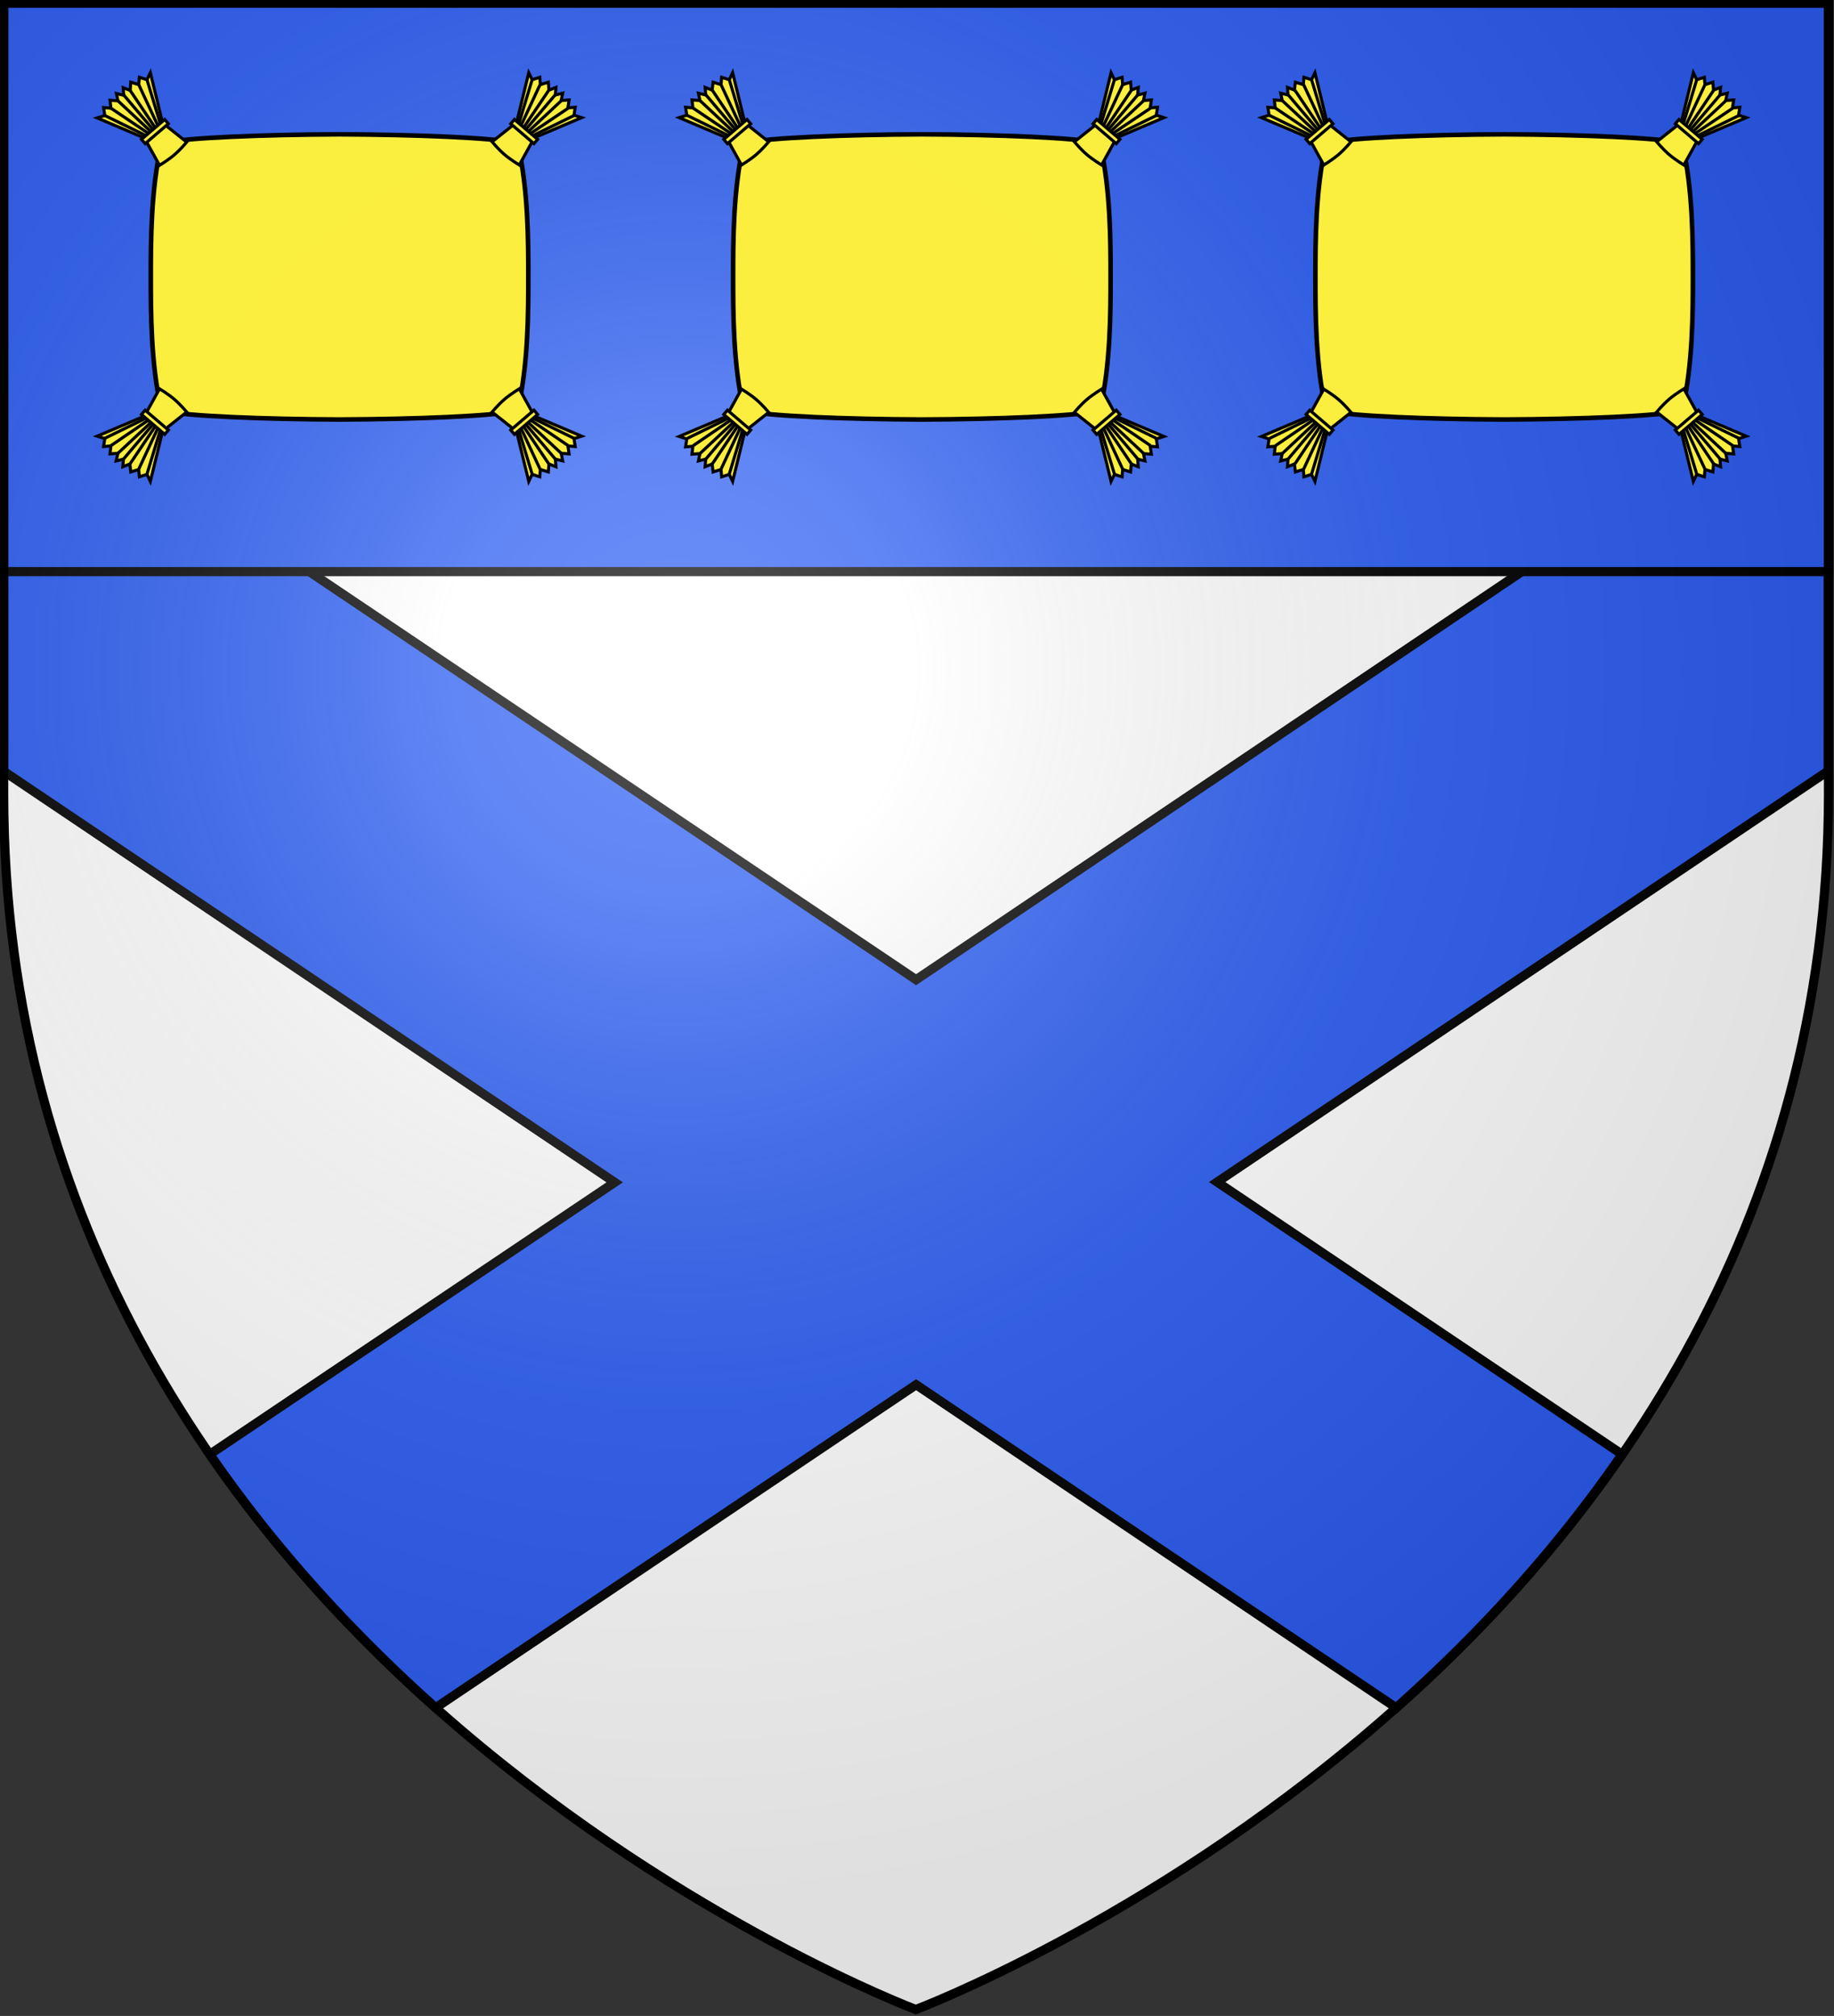 <?xml version="1.0" encoding="UTF-8" standalone="no"?>
<!-- Generator: Adobe Illustrator 19.2.0, SVG Export Plug-In . SVG Version: 6.00 Build 0)  -->

<svg
   xmlns:dc="http://purl.org/dc/elements/1.1/"
   xmlns:cc="http://creativecommons.org/ns#"
   xmlns:rdf="http://www.w3.org/1999/02/22-rdf-syntax-ns#"
   xmlns:svg="http://www.w3.org/2000/svg"
   xmlns="http://www.w3.org/2000/svg"
   xmlns:sodipodi="http://sodipodi.sourceforge.net/DTD/sodipodi-0.dtd"
   xmlns:inkscape="http://www.inkscape.org/namespaces/inkscape"
   version="1.1"
   id="svg2"
   x="0px"
   y="0px"
   viewBox="0 0 600 659.5"
   style="enable-background:new 0 0 600 659.5;"
   xml:space="preserve"
   sodipodi:docname="Kirkpatrick arms.svg"
   inkscape:version="0.92.2 (5c3e80d, 2017-08-06)"><rect x="0" y="0" width="600" height="659.5" fill="#333333" stroke="none"/><defs
     id="defs867" /><sodipodi:namedview
     pagecolor="#ffffff"
     bordercolor="#666666"
     borderopacity="1"
     objecttolerance="10"
     gridtolerance="10"
     guidetolerance="10"
     inkscape:pageopacity="0"
     inkscape:pageshadow="2"
     inkscape:window-width="1280"
     inkscape:window-height="961"
     id="namedview865"
     showgrid="false"
     inkscape:zoom="1.1584534"
     inkscape:cx="300"
     inkscape:cy="398.80759"
     inkscape:window-x="-8"
     inkscape:window-y="-8"
     inkscape:window-maximized="1"
     inkscape:current-layer="svg2" /><style
     type="text/css"
     id="style843">
	.st0{fill:#E20909;}
	.st1{fill:#FCEF3C;stroke:#000000;stroke-width:3;stroke-miterlimit:10;}
	.st2{fill:url(#path2875_1_);stroke:#000000;stroke-width:3;stroke-miterlimit:10;}
</style><g
     id="g5157_1_"><path
       id="path5159_1_"
       class="st0"
       d="M 299.7,1 H 1.2 v 258.6 c 0,285.5 298.5,397.8 298.5,397.8 0,0 298.5,-112.3 298.5,-397.8 0,-217.6 0,-253.7 0,-258.6 z"
       inkscape:connector-curvature="0"
       style="display:inline;fill:#ffffff;fill-opacity:1" /></g><path
     class="st1"
     d="M530.7,475.8l-132.5-89.1l199.9-134.5c0-24.4,0-46.4,0-66.3h-98.6L299.7,320.5L99.7,186H1.2v66.3l199.9,134.5  l-132.5,89c22.2,32.2,47.9,59.7,73.9,82.9L299.7,453l157.1,105.7C482.8,535.6,508.5,508.1,530.7,475.8z"
     id="path847"
     style="fill:#2b5df2;fill-opacity:1" /><desc
     id="desc4">SVG coat of arms</desc><g
     id="g9370"
     transform="matrix(0.607,0,0,0.694,-525.206,251.961)"
     style="display:inline" /><g
     id="g2137"
     transform="translate(-1456.132,-460.604)"
     style="display:inline" /><rect
     x="1.2"
     y="1"
     class="st1"
     width="597"
     height="186"
     id="rect852"
     style="display:inline;fill:#2b5df2;stroke:#000000;stroke-width:3;stroke-miterlimit:10;fill-opacity:1" /><radialGradient
     id="path2875_1_"
     cx="-543.987"
     cy="1021.366"
     r="299.822"
     gradientTransform="matrix(1.353 0 0 -1.349 957.838 1596.856)"
     gradientUnits="userSpaceOnUse"><stop
       offset="0"
       style="stop-color:#FFFFFF;stop-opacity:0.314"
       id="stop854" /><stop
       offset="0.19"
       style="stop-color:#FFFFFF;stop-opacity:0.251"
       id="stop856" /><stop
       offset="0.6"
       style="stop-color:#6B6B6B;stop-opacity:0.126"
       id="stop858" /><stop
       offset="1"
       style="stop-color:#000000;stop-opacity:0.126"
       id="stop860" /></radialGradient><path
     id="path2875_3_"
     class="st2"
     d="M299.6,657.4c0,0,298.6-112.3,298.6-397.8V1H1.2v258.6C1.2,545.1,299.6,657.4,299.6,657.4z" /><g
     id="g2648"><g
       style="opacity:0.99"
       id="g4593"
       transform="translate(0.587,-1.712)"><path
         style="fill:#fcef3c;stroke:#000000;stroke-width:3;stroke-miterlimit:10"
         inkscape:connector-curvature="0"
         id="path4595"
         d="m 52.9,135.4 c 7.5,1.7 32.6,2.7 57.6,2.8 25,-0.1 50.1,-1.1 57.6,-2.8 3.4,-14.6 3.4,-31.8 3.4,-43.1 0,-11.3 0,-28.6 -3.4,-43.1 -7.5,-1.7 -32.6,-2.7 -57.6,-2.8 -25,0.1 -50.1,1.1 -57.6,2.8 -3.4,14.6 -3.4,31.8 -3.4,43.1 0,11.3 0,28.6 3.4,43.1"
         class="st4" /><path
         style="fill:#fcef3c"
         inkscape:connector-curvature="0"
         id="path4597"
         d="m 52.9,135.4 c 7.5,1.7 32.6,2.7 57.6,2.8 25,-0.1 50.1,-1.1 57.6,-2.8 3.4,-14.6 3.4,-31.8 3.4,-43.1 0,-11.3 0,-28.6 -3.4,-43.1 -7.5,-1.7 -32.6,-2.7 -57.6,-2.8 -25,0.1 -50.1,1.1 -57.6,2.8 -3.4,14.6 -3.4,31.8 -3.4,43.1 0,11.3 0,28.6 3.4,43.1 z"
         class="st5" /><g
         id="g4599"><path
           style="fill:#fcef3c;stroke:#000000;stroke-miterlimit:10"
           inkscape:connector-curvature="0"
           id="path4601"
           d="m 52.5,41.5 -3.9,-16 -1.1,2.3 -2.5,-0.8 -0.2,2.4 -2.6,-0.8 -0.2,2.7 -2.3,-0.9 0.2,2.5 -2.4,-0.6 0.5,2.4 -2.6,-0.2 0.3,2.6 -2.4,-0.2 0.4,2.6 -2.5,0.8 15.1,6.4 1.1,1.5 4.2,7.6 c 0,0 2.8,-1.7 4.8,-3.4 2,-1.7 4.1,-4.2 4.1,-4.2 l -6.8,-5.4 z"
           class="st6" /><path
           style="fill:#fcef3c;stroke:#000000;stroke-miterlimit:10"
           inkscape:connector-curvature="0"
           id="path4603"
           d="M 47.5,27.8 51.8,42"
           class="st6" /><path
           style="fill:#fcef3c;stroke:#000000;stroke-miterlimit:10"
           inkscape:connector-curvature="0"
           id="path4605"
           d="M 44.8,29.4 51,42.7"
           class="st6" /><path
           style="fill:#fcef3c;stroke:#000000;stroke-miterlimit:10"
           inkscape:connector-curvature="0"
           id="path4607"
           d="m 42,31.3 8.2,12.2"
           class="st6" /><path
           style="fill:#fcef3c;stroke:#000000;stroke-miterlimit:10"
           inkscape:connector-curvature="0"
           id="path4609"
           d="M 39.9,32.8 49.4,44"
           class="st6" /><path
           style="fill:#fcef3c;stroke:#000000;stroke-miterlimit:10"
           inkscape:connector-curvature="0"
           id="path4611"
           d="m 38,34.7 10.7,10"
           class="st6" /><path
           style="fill:#fcef3c;stroke:#000000;stroke-miterlimit:10"
           inkscape:connector-curvature="0"
           id="path4613"
           d="m 35.7,37.1 12.2,8.2"
           class="st6" /><path
           style="fill:#fcef3c;stroke:#000000;stroke-miterlimit:10"
           inkscape:connector-curvature="0"
           id="path4615"
           d="M 33.7,39.5 47,46"
           class="st6" /><g
           id="g4617"><path
             style="fill:#fcef3c;stroke:#000000;stroke-miterlimit:10"
             inkscape:connector-curvature="0"
             id="path4619"
             d="m 168.5,41.5 3.9,-16 1.1,2.3 2.5,-0.8 0.2,2.4 2.6,-0.8 0.2,2.6 2.3,-0.9 -0.2,2.5 2.4,-0.6 -0.5,2.4 2.6,-0.2 -0.4,2.6 2.4,-0.2 -0.4,2.6 2.5,0.8 -15.1,6.4 -1.1,1.5 -4.2,7.6 c 0,0 -2.8,-1.7 -4.8,-3.4 -2,-1.7 -4.1,-4.2 -4.1,-4.2 l 6.8,-5.4 z"
             class="st6" /><path
             style="fill:#fcef3c;stroke:#000000;stroke-miterlimit:10"
             inkscape:connector-curvature="0"
             id="path4621"
             d="M 173.5,27.8 169.2,42"
             class="st6" /><path
             style="fill:#fcef3c;stroke:#000000;stroke-miterlimit:10"
             inkscape:connector-curvature="0"
             id="path4623"
             d="m 176.1,29.4 -6.2,13.3"
             class="st6" /><path
             style="fill:#fcef3c;stroke:#000000;stroke-miterlimit:10"
             inkscape:connector-curvature="0"
             id="path4625"
             d="m 178.9,31.3 -8.2,12.2"
             class="st6" /><path
             style="fill:#fcef3c;stroke:#000000;stroke-miterlimit:10"
             inkscape:connector-curvature="0"
             id="path4627"
             d="M 181,32.8 171.5,44"
             class="st6" /><path
             style="fill:#fcef3c;stroke:#000000;stroke-miterlimit:10"
             inkscape:connector-curvature="0"
             id="path4629"
             d="m 183,34.7 -10.7,10"
             class="st6" /><path
             style="fill:#fcef3c;stroke:#000000;stroke-miterlimit:10"
             inkscape:connector-curvature="0"
             id="path4631"
             d="m 185.3,37.1 -12.2,8.2"
             class="st6" /><path
             style="fill:#fcef3c;stroke:#000000;stroke-miterlimit:10"
             inkscape:connector-curvature="0"
             id="path4633"
             d="M 187.2,39.5 173.9,46"
             class="st6" /><path
             style="fill:#fcef3c;stroke:#000000;stroke-miterlimit:10"
             inkscape:connector-curvature="0"
             id="path4635"
             d="m 166.5,42.2 7.6,6.5 1.2,-1.4 -7.6,-6.5 z"
             class="st6" /></g><path
           style="fill:#fcef3c;stroke:#000000;stroke-miterlimit:10"
           inkscape:connector-curvature="0"
           id="path4637"
           d="m 54.5,42.2 -7.6,6.5 -1.2,-1.4 7.6,-6.5 z"
           class="st6" /><g
           id="g4639"><path
             style="fill:#fcef3c;stroke:#000000;stroke-miterlimit:10"
             inkscape:connector-curvature="0"
             id="path4641"
             d="m 168.5,143.2 3.9,16 1.1,-2.3 2.5,0.8 0.2,-2.4 2.6,0.8 0.2,-2.6 2.3,0.9 -0.2,-2.5 2.4,0.6 -0.5,-2.5 2.6,0.2 -0.4,-2.6 2.4,0.2 -0.4,-2.6 2.5,-0.8 -15.1,-6.4 -1.1,-1.5 -4.2,-7.6 c 0,0 -2.8,1.7 -4.8,3.4 -2,1.7 -4.1,4.2 -4.1,4.2 l 6.8,5.4 z"
             class="st6" /><path
             style="fill:#fcef3c;stroke:#000000;stroke-miterlimit:10"
             inkscape:connector-curvature="0"
             id="path4643"
             d="m 173.5,156.8 -4.3,-14.2"
             class="st6" /><path
             style="fill:#fcef3c;stroke:#000000;stroke-miterlimit:10"
             inkscape:connector-curvature="0"
             id="path4645"
             d="m 176.1,155.2 -6.2,-13.3"
             class="st6" /><path
             style="fill:#fcef3c;stroke:#000000;stroke-miterlimit:10"
             inkscape:connector-curvature="0"
             id="path4647"
             d="m 178.9,153.4 -8.2,-12.2"
             class="st6" /><path
             style="fill:#fcef3c;stroke:#000000;stroke-miterlimit:10"
             inkscape:connector-curvature="0"
             id="path4649"
             d="m 181,151.8 -9.5,-11.2"
             class="st6" /><path
             style="fill:#fcef3c;stroke:#000000;stroke-miterlimit:10"
             inkscape:connector-curvature="0"
             id="path4651"
             d="M 183,150 172.3,140"
             class="st6" /><path
             style="fill:#fcef3c;stroke:#000000;stroke-miterlimit:10"
             inkscape:connector-curvature="0"
             id="path4653"
             d="m 185.3,147.5 -12.2,-8.3"
             class="st6" /><path
             style="fill:#fcef3c;stroke:#000000;stroke-miterlimit:10"
             inkscape:connector-curvature="0"
             id="path4655"
             d="m 187.2,145.1 -13.3,-6.5"
             class="st6" /><path
             style="fill:#fcef3c;stroke:#000000;stroke-miterlimit:10"
             inkscape:connector-curvature="0"
             id="path4657"
             d="m 166.5,142.4 7.6,-6.5 1.2,1.4 -7.6,6.5 z"
             class="st6" /></g><g
           id="g4659"><path
             style="fill:#fcef3c;stroke:#000000;stroke-miterlimit:10"
             inkscape:connector-curvature="0"
             id="path4661"
             d="m 52.5,143.2 -3.9,16 -1.1,-2.3 -2.5,0.8 -0.2,-2.4 -2.6,0.8 -0.3,-2.6 -2.3,0.9 0.2,-2.5 -2.4,0.6 0.6,-2.5 -2.6,0.2 0.3,-2.6 -2.4,0.2 0.4,-2.6 -2.5,-0.8 15.1,-6.4 1.1,-1.5 4.2,-7.6 c 0,0 2.8,1.7 4.8,3.4 2,1.7 4.1,4.2 4.1,4.2 l -6.8,5.4 z"
             class="st6" /><path
             style="fill:#fcef3c;stroke:#000000;stroke-miterlimit:10"
             inkscape:connector-curvature="0"
             id="path4663"
             d="m 47.5,156.8 4.3,-14.2"
             class="st6" /><path
             style="fill:#fcef3c;stroke:#000000;stroke-miterlimit:10"
             inkscape:connector-curvature="0"
             id="path4665"
             d="M 44.8,155.2 51,141.9"
             class="st6" /><path
             style="fill:#fcef3c;stroke:#000000;stroke-miterlimit:10"
             inkscape:connector-curvature="0"
             id="path4667"
             d="m 42,153.4 8.2,-12.2"
             class="st6" /><path
             style="fill:#fcef3c;stroke:#000000;stroke-miterlimit:10"
             inkscape:connector-curvature="0"
             id="path4669"
             d="m 39.9,151.8 9.5,-11.2"
             class="st6" /><path
             style="fill:#fcef3c;stroke:#000000;stroke-miterlimit:10"
             inkscape:connector-curvature="0"
             id="path4671"
             d="M 38,150 48.7,140"
             class="st6" /><path
             style="fill:#fcef3c;stroke:#000000;stroke-miterlimit:10"
             inkscape:connector-curvature="0"
             id="path4673"
             d="m 35.7,147.5 12.2,-8.3"
             class="st6" /><path
             style="fill:#fcef3c;stroke:#000000;stroke-miterlimit:10"
             inkscape:connector-curvature="0"
             id="path4675"
             d="M 33.7,145.1 47,138.6"
             class="st6" /><path
             style="fill:#fcef3c;stroke:#000000;stroke-miterlimit:10"
             inkscape:connector-curvature="0"
             id="path4677"
             d="m 54.5,142.4 -7.6,-6.5 -1.2,1.4 7.6,6.5 z"
             class="st6" /></g></g></g><g
       style="opacity:0.99"
       id="g4679"
       transform="translate(0.587,-1.712)"><path
         style="fill:#fcef3c;stroke:#000000;stroke-width:3;stroke-miterlimit:10"
         inkscape:connector-curvature="0"
         id="path4681"
         d="m 243.4,135.4 c 7.5,1.7 32.6,2.7 57.6,2.8 25,-0.1 50.1,-1.1 57.6,-2.8 C 362,120.8 362,103.6 362,92.3 362,81 362,63.7 358.6,49.2 351.1,47.5 326,46.5 301,46.4 276,46.5 250.9,47.5 243.4,49.2 240,63.8 240,81 240,92.3 c 0,11.3 0,28.6 3.4,43.1"
         class="st4" /><path
         style="fill:#fcef3c"
         inkscape:connector-curvature="0"
         id="path4683"
         d="m 243.4,135.4 c 7.5,1.7 32.6,2.7 57.6,2.8 25,-0.1 50.1,-1.1 57.6,-2.8 C 362,120.8 362,103.6 362,92.3 362,81 362,63.7 358.6,49.2 351.1,47.5 326,46.5 301,46.4 276,46.5 250.9,47.5 243.4,49.2 240,63.8 240,81 240,92.3 c 0,11.3 0,28.6 3.4,43.1 z"
         class="st5" /><g
         id="g4685"><path
           style="fill:#fcef3c;stroke:#000000;stroke-miterlimit:10"
           inkscape:connector-curvature="0"
           id="path4687"
           d="m 243,41.5 -3.9,-16 -1.1,2.3 -2.5,-0.8 -0.2,2.4 -2.6,-0.8 -0.3,2.6 -2.3,-0.9 0.2,2.5 -2.4,-0.6 0.5,2.4 -2.6,-0.2 0.3,2.6 -2.4,-0.2 0.4,2.6 -2.5,0.8 15.1,6.4 1.1,1.5 4.2,7.6 c 0,0 2.8,-1.7 4.8,-3.4 2,-1.7 4.1,-4.2 4.1,-4.2 l -6.8,-5.4 z"
           class="st6" /><path
           style="fill:#fcef3c;stroke:#000000;stroke-miterlimit:10"
           inkscape:connector-curvature="0"
           id="path4689"
           d="M 238,27.8 242.3,42"
           class="st6" /><path
           style="fill:#fcef3c;stroke:#000000;stroke-miterlimit:10"
           inkscape:connector-curvature="0"
           id="path4691"
           d="m 235.3,29.4 6.2,13.3"
           class="st6" /><path
           style="fill:#fcef3c;stroke:#000000;stroke-miterlimit:10"
           inkscape:connector-curvature="0"
           id="path4693"
           d="m 232.5,31.3 8.2,12.2"
           class="st6" /><path
           style="fill:#fcef3c;stroke:#000000;stroke-miterlimit:10"
           inkscape:connector-curvature="0"
           id="path4695"
           d="M 230.4,32.8 239.9,44"
           class="st6" /><path
           style="fill:#fcef3c;stroke:#000000;stroke-miterlimit:10"
           inkscape:connector-curvature="0"
           id="path4697"
           d="m 228.5,34.7 10.7,10"
           class="st6" /><path
           style="fill:#fcef3c;stroke:#000000;stroke-miterlimit:10"
           inkscape:connector-curvature="0"
           id="path4699"
           d="m 226.2,37.1 12.2,8.2"
           class="st6" /><path
           style="fill:#fcef3c;stroke:#000000;stroke-miterlimit:10"
           inkscape:connector-curvature="0"
           id="path4701"
           d="M 224.3,39.5 237.6,46"
           class="st6" /><g
           id="g4703"><path
             style="fill:#fcef3c;stroke:#000000;stroke-miterlimit:10"
             inkscape:connector-curvature="0"
             id="path4705"
             d="m 359,41.5 3.9,-16 1.1,2.3 2.5,-0.8 0.2,2.4 2.6,-0.8 0.2,2.6 2.3,-0.9 -0.2,2.5 2.4,-0.6 -0.5,2.4 2.6,-0.2 -0.4,2.6 2.4,-0.2 -0.4,2.6 2.5,0.8 -15.1,6.4 -1.1,1.5 -4.2,7.6 c 0,0 -2.8,-1.7 -4.8,-3.4 -2,-1.7 -4.1,-4.2 -4.1,-4.2 l 6.8,-5.4 z"
             class="st6" /><path
             style="fill:#fcef3c;stroke:#000000;stroke-miterlimit:10"
             inkscape:connector-curvature="0"
             id="path4707"
             d="M 364,27.8 359.7,42"
             class="st6" /><path
             style="fill:#fcef3c;stroke:#000000;stroke-miterlimit:10"
             inkscape:connector-curvature="0"
             id="path4709"
             d="m 366.7,29.4 -6.2,13.3"
             class="st6" /><path
             style="fill:#fcef3c;stroke:#000000;stroke-miterlimit:10"
             inkscape:connector-curvature="0"
             id="path4711"
             d="m 369.5,31.3 -8.2,12.2"
             class="st6" /><path
             style="fill:#fcef3c;stroke:#000000;stroke-miterlimit:10"
             inkscape:connector-curvature="0"
             id="path4713"
             d="M 371.6,32.8 362.1,44"
             class="st6" /><path
             style="fill:#fcef3c;stroke:#000000;stroke-miterlimit:10"
             inkscape:connector-curvature="0"
             id="path4715"
             d="m 373.5,34.7 -10.7,10"
             class="st6" /><path
             style="fill:#fcef3c;stroke:#000000;stroke-miterlimit:10"
             inkscape:connector-curvature="0"
             id="path4717"
             d="m 375.8,37.1 -12.2,8.2"
             class="st6" /><path
             style="fill:#fcef3c;stroke:#000000;stroke-miterlimit:10"
             inkscape:connector-curvature="0"
             id="path4719"
             d="M 377.7,39.5 364.4,46"
             class="st6" /><path
             style="fill:#fcef3c;stroke:#000000;stroke-miterlimit:10"
             inkscape:connector-curvature="0"
             id="path4721"
             d="m 357,42.2 7.6,6.5 1.2,-1.4 -7.6,-6.5 z"
             class="st6" /></g><path
           style="fill:#fcef3c;stroke:#000000;stroke-miterlimit:10"
           inkscape:connector-curvature="0"
           id="path4723"
           d="m 245,42.2 -7.6,6.5 -1.2,-1.4 7.6,-6.5 z"
           class="st6" /><g
           id="g4725"><path
             style="fill:#fcef3c;stroke:#000000;stroke-miterlimit:10"
             inkscape:connector-curvature="0"
             id="path4727"
             d="m 359,143.2 3.9,16 1.1,-2.3 2.5,0.8 0.2,-2.4 2.6,0.8 0.2,-2.6 2.3,0.9 -0.2,-2.5 2.4,0.6 -0.5,-2.4 2.6,0.2 -0.4,-2.6 2.4,0.2 -0.4,-2.6 2.5,-0.8 -15.1,-6.4 -1.1,-1.5 -4.2,-7.6 c 0,0 -2.8,1.7 -4.8,3.4 -2,1.7 -4.1,4.2 -4.1,4.2 l 6.8,5.4 z"
             class="st6" /><path
             style="fill:#fcef3c;stroke:#000000;stroke-miterlimit:10"
             inkscape:connector-curvature="0"
             id="path4729"
             d="m 364,156.8 -4.3,-14.2"
             class="st6" /><path
             style="fill:#fcef3c;stroke:#000000;stroke-miterlimit:10"
             inkscape:connector-curvature="0"
             id="path4731"
             d="m 366.7,155.2 -6.2,-13.3"
             class="st6" /><path
             style="fill:#fcef3c;stroke:#000000;stroke-miterlimit:10"
             inkscape:connector-curvature="0"
             id="path4733"
             d="m 369.5,153.4 -8.2,-12.2"
             class="st6" /><path
             style="fill:#fcef3c;stroke:#000000;stroke-miterlimit:10"
             inkscape:connector-curvature="0"
             id="path4735"
             d="m 371.6,151.8 -9.5,-11.2"
             class="st6" /><path
             style="fill:#fcef3c;stroke:#000000;stroke-miterlimit:10"
             inkscape:connector-curvature="0"
             id="path4737"
             d="M 373.5,150 362.8,140"
             class="st6" /><path
             style="fill:#fcef3c;stroke:#000000;stroke-miterlimit:10"
             inkscape:connector-curvature="0"
             id="path4739"
             d="m 375.8,147.5 -12.2,-8.3"
             class="st6" /><path
             style="fill:#fcef3c;stroke:#000000;stroke-miterlimit:10"
             inkscape:connector-curvature="0"
             id="path4741"
             d="m 377.7,145.1 -13.3,-6.5"
             class="st6" /><path
             style="fill:#fcef3c;stroke:#000000;stroke-miterlimit:10"
             inkscape:connector-curvature="0"
             id="path4743"
             d="m 357,142.4 7.6,-6.5 1.2,1.4 -7.6,6.5 z"
             class="st6" /></g><g
           id="g4745"><path
             style="fill:#fcef3c;stroke:#000000;stroke-miterlimit:10"
             inkscape:connector-curvature="0"
             id="path4747"
             d="m 243,143.2 -3.9,16 -1.1,-2.3 -2.5,0.8 -0.2,-2.4 -2.6,0.8 -0.3,-2.6 -2.3,0.9 0.2,-2.5 -2.4,0.6 0.5,-2.4 -2.6,0.2 0.3,-2.6 -2.4,0.2 0.4,-2.6 -2.5,-0.8 15.1,-6.4 1.1,-1.5 4.2,-7.6 c 0,0 2.8,1.7 4.8,3.4 2,1.7 4.1,4.2 4.1,4.2 l -6.8,5.4 z"
             class="st6" /><path
             style="fill:#fcef3c;stroke:#000000;stroke-miterlimit:10"
             inkscape:connector-curvature="0"
             id="path4749"
             d="m 238,156.8 4.3,-14.2"
             class="st6" /><path
             style="fill:#fcef3c;stroke:#000000;stroke-miterlimit:10"
             inkscape:connector-curvature="0"
             id="path4751"
             d="m 235.3,155.2 6.2,-13.3"
             class="st6" /><path
             style="fill:#fcef3c;stroke:#000000;stroke-miterlimit:10"
             inkscape:connector-curvature="0"
             id="path4753"
             d="m 232.5,153.4 8.2,-12.2"
             class="st6" /><path
             style="fill:#fcef3c;stroke:#000000;stroke-miterlimit:10"
             inkscape:connector-curvature="0"
             id="path4755"
             d="m 230.4,151.8 9.5,-11.2"
             class="st6" /><path
             style="fill:#fcef3c;stroke:#000000;stroke-miterlimit:10"
             inkscape:connector-curvature="0"
             id="path4757"
             d="m 228.5,150 10.7,-10"
             class="st6" /><path
             style="fill:#fcef3c;stroke:#000000;stroke-miterlimit:10"
             inkscape:connector-curvature="0"
             id="path4759"
             d="m 226.2,147.5 12.2,-8.3"
             class="st6" /><path
             style="fill:#fcef3c;stroke:#000000;stroke-miterlimit:10"
             inkscape:connector-curvature="0"
             id="path4761"
             d="m 224.3,145.1 13.3,-6.5"
             class="st6" /><path
             style="fill:#fcef3c;stroke:#000000;stroke-miterlimit:10"
             inkscape:connector-curvature="0"
             id="path4763"
             d="m 245,142.4 -7.6,-6.5 -1.2,1.4 7.6,6.5 z"
             class="st6" /></g></g></g><g
       style="opacity:0.99"
       id="g4765"
       transform="translate(0.587,-1.712)"><path
         style="fill:#fcef3c;stroke:#000000;stroke-width:3;stroke-miterlimit:10"
         inkscape:connector-curvature="0"
         id="path4767"
         d="m 433.9,135.4 c 7.5,1.7 32.6,2.7 57.6,2.8 25,-0.1 50.1,-1.1 57.6,-2.8 3.4,-14.6 3.4,-31.8 3.4,-43.1 0,-11.3 0,-28.6 -3.4,-43.1 -7.5,-1.7 -32.6,-2.7 -57.6,-2.8 -25,0.1 -50.1,1.1 -57.6,2.8 -3.4,14.6 -3.4,31.8 -3.4,43.1 0,11.3 0,28.6 3.4,43.1"
         class="st4" /><path
         style="fill:#fcef3c"
         inkscape:connector-curvature="0"
         id="path4769"
         d="m 433.9,135.4 c 7.5,1.7 32.6,2.7 57.6,2.8 25,-0.1 50.1,-1.1 57.6,-2.8 3.4,-14.6 3.4,-31.8 3.4,-43.1 0,-11.3 0,-28.6 -3.4,-43.1 -7.5,-1.7 -32.6,-2.7 -57.6,-2.8 -25,0.1 -50.1,1.1 -57.6,2.8 -3.4,14.6 -3.4,31.8 -3.4,43.1 0,11.3 0,28.6 3.4,43.1 z"
         class="st5" /><g
         id="g4771"><path
           style="fill:#fcef3c;stroke:#000000;stroke-miterlimit:10"
           inkscape:connector-curvature="0"
           id="path4773"
           d="m 433.5,41.5 -3.9,-16 -1.1,2.3 -2.5,-0.8 -0.2,2.4 -2.6,-0.8 -0.3,2.6 -2.3,-0.9 0.2,2.5 -2.4,-0.6 0.5,2.4 -2.6,-0.2 0.3,2.6 -2.4,-0.2 0.4,2.6 -2.5,0.8 15.1,6.4 1.1,1.5 4.2,7.6 c 0,0 2.8,-1.7 4.8,-3.4 2,-1.7 4.1,-4.2 4.1,-4.2 l -6.8,-5.4 z"
           class="st6" /><path
           style="fill:#fcef3c;stroke:#000000;stroke-miterlimit:10"
           inkscape:connector-curvature="0"
           id="path4775"
           d="M 428.5,27.8 432.8,42"
           class="st6" /><path
           style="fill:#fcef3c;stroke:#000000;stroke-miterlimit:10"
           inkscape:connector-curvature="0"
           id="path4777"
           d="m 425.9,29.4 6.2,13.3"
           class="st6" /><path
           style="fill:#fcef3c;stroke:#000000;stroke-miterlimit:10"
           inkscape:connector-curvature="0"
           id="path4779"
           d="m 423.1,31.3 8.2,12.2"
           class="st6" /><path
           style="fill:#fcef3c;stroke:#000000;stroke-miterlimit:10"
           inkscape:connector-curvature="0"
           id="path4781"
           d="M 420.9,32.8 430.4,44"
           class="st6" /><path
           style="fill:#fcef3c;stroke:#000000;stroke-miterlimit:10"
           inkscape:connector-curvature="0"
           id="path4783"
           d="m 419,34.7 10.7,10"
           class="st6" /><path
           style="fill:#fcef3c;stroke:#000000;stroke-miterlimit:10"
           inkscape:connector-curvature="0"
           id="path4785"
           d="m 416.7,37.1 12.2,8.2"
           class="st6" /><path
           style="fill:#fcef3c;stroke:#000000;stroke-miterlimit:10"
           inkscape:connector-curvature="0"
           id="path4787"
           d="M 414.8,39.5 428.1,46"
           class="st6" /><g
           id="g4789"><path
             style="fill:#fcef3c;stroke:#000000;stroke-miterlimit:10"
             inkscape:connector-curvature="0"
             id="path4791"
             d="m 549.5,41.5 3.9,-16 1.1,2.3 2.5,-0.8 0.2,2.4 2.6,-0.8 0.2,2.6 2.3,-0.9 -0.2,2.5 2.4,-0.6 -0.5,2.4 2.6,-0.2 -0.4,2.6 2.4,-0.2 -0.4,2.6 2.5,0.8 -15.1,6.4 -1.1,1.5 -4.2,7.6 c 0,0 -2.8,-1.7 -4.8,-3.4 -2,-1.7 -4.1,-4.2 -4.1,-4.2 l 6.8,-5.4 z"
             class="st6" /><path
             style="fill:#fcef3c;stroke:#000000;stroke-miterlimit:10"
             inkscape:connector-curvature="0"
             id="path4793"
             d="M 554.5,27.8 550.2,42"
             class="st6" /><path
             style="fill:#fcef3c;stroke:#000000;stroke-miterlimit:10"
             inkscape:connector-curvature="0"
             id="path4795"
             d="M 557.2,29.4 551,42.7"
             class="st6" /><path
             style="fill:#fcef3c;stroke:#000000;stroke-miterlimit:10"
             inkscape:connector-curvature="0"
             id="path4797"
             d="m 560,31.3 -8.2,12.2"
             class="st6" /><path
             style="fill:#fcef3c;stroke:#000000;stroke-miterlimit:10"
             inkscape:connector-curvature="0"
             id="path4799"
             d="M 562.1,32.8 552.6,44"
             class="st6" /><path
             style="fill:#fcef3c;stroke:#000000;stroke-miterlimit:10"
             inkscape:connector-curvature="0"
             id="path4801"
             d="m 564,34.7 -10.7,10"
             class="st6" /><path
             style="fill:#fcef3c;stroke:#000000;stroke-miterlimit:10"
             inkscape:connector-curvature="0"
             id="path4803"
             d="m 566.3,37.1 -12.2,8.2"
             class="st6" /><path
             style="fill:#fcef3c;stroke:#000000;stroke-miterlimit:10"
             inkscape:connector-curvature="0"
             id="path4805"
             d="M 568.3,39.5 555,46"
             class="st6" /><path
             style="fill:#fcef3c;stroke:#000000;stroke-miterlimit:10"
             inkscape:connector-curvature="0"
             id="path4807"
             d="m 547.5,42.2 7.6,6.5 1.2,-1.4 -7.6,-6.5 z"
             class="st6" /></g><path
           style="fill:#fcef3c;stroke:#000000;stroke-miterlimit:10"
           inkscape:connector-curvature="0"
           id="path4809"
           d="m 435.5,42.2 -7.6,6.5 -1.2,-1.4 7.6,-6.5 z"
           class="st6" /><g
           id="g4811"><path
             style="fill:#fcef3c;stroke:#000000;stroke-miterlimit:10"
             inkscape:connector-curvature="0"
             id="path4813"
             d="m 549.5,143.2 3.9,16 1.1,-2.3 2.5,0.8 0.2,-2.4 2.6,0.8 0.2,-2.6 2.3,0.9 -0.2,-2.5 2.4,0.6 -0.5,-2.5 2.6,0.2 -0.4,-2.6 2.4,0.2 -0.4,-2.6 2.5,-0.8 -15.1,-6.4 -1.1,-1.5 -4.2,-7.6 c 0,0 -2.8,1.7 -4.8,3.4 -2,1.7 -4.1,4.2 -4.1,4.2 l 6.8,5.4 z"
             class="st6" /><path
             style="fill:#fcef3c;stroke:#000000;stroke-miterlimit:10"
             inkscape:connector-curvature="0"
             id="path4815"
             d="m 554.5,156.8 -4.3,-14.2"
             class="st6" /><path
             style="fill:#fcef3c;stroke:#000000;stroke-miterlimit:10"
             inkscape:connector-curvature="0"
             id="path4817"
             d="M 557.2,155.2 551,141.9"
             class="st6" /><path
             style="fill:#fcef3c;stroke:#000000;stroke-miterlimit:10"
             inkscape:connector-curvature="0"
             id="path4819"
             d="m 560,153.4 -8.2,-12.2"
             class="st6" /><path
             style="fill:#fcef3c;stroke:#000000;stroke-miterlimit:10"
             inkscape:connector-curvature="0"
             id="path4821"
             d="m 562.1,151.8 -9.5,-11.2"
             class="st6" /><path
             style="fill:#fcef3c;stroke:#000000;stroke-miterlimit:10"
             inkscape:connector-curvature="0"
             id="path4823"
             d="M 564,150 553.3,140"
             class="st6" /><path
             style="fill:#fcef3c;stroke:#000000;stroke-miterlimit:10"
             inkscape:connector-curvature="0"
             id="path4825"
             d="m 566.3,147.5 -12.2,-8.3"
             class="st6" /><path
             style="fill:#fcef3c;stroke:#000000;stroke-miterlimit:10"
             inkscape:connector-curvature="0"
             id="path4827"
             d="M 568.3,145.1 555,138.6"
             class="st6" /><path
             style="fill:#fcef3c;stroke:#000000;stroke-miterlimit:10"
             inkscape:connector-curvature="0"
             id="path4829"
             d="m 547.5,142.4 7.6,-6.5 1.2,1.4 -7.6,6.5 z"
             class="st6" /></g><g
           id="g4831"><path
             style="fill:#fcef3c;stroke:#000000;stroke-miterlimit:10"
             inkscape:connector-curvature="0"
             id="path4833"
             d="m 433.5,143.2 -3.9,16 -1.1,-2.3 -2.5,0.8 -0.2,-2.4 -2.6,0.8 -0.3,-2.6 -2.3,0.9 0.2,-2.5 -2.4,0.6 0.5,-2.4 -2.6,0.2 0.3,-2.6 -2.4,0.2 0.4,-2.6 -2.5,-0.8 15.1,-6.4 1.1,-1.5 4.2,-7.6 c 0,0 2.8,1.7 4.8,3.4 2,1.7 4.1,4.2 4.1,4.2 l -6.8,5.4 z"
             class="st6" /><path
             style="fill:#fcef3c;stroke:#000000;stroke-miterlimit:10"
             inkscape:connector-curvature="0"
             id="path4835"
             d="m 428.5,156.8 4.3,-14.2"
             class="st6" /><path
             style="fill:#fcef3c;stroke:#000000;stroke-miterlimit:10"
             inkscape:connector-curvature="0"
             id="path4837"
             d="m 425.9,155.2 6.2,-13.3"
             class="st6" /><path
             style="fill:#fcef3c;stroke:#000000;stroke-miterlimit:10"
             inkscape:connector-curvature="0"
             id="path4839"
             d="m 423.1,153.4 8.2,-12.2"
             class="st6" /><path
             style="fill:#fcef3c;stroke:#000000;stroke-miterlimit:10"
             inkscape:connector-curvature="0"
             id="path4841"
             d="m 420.9,151.8 9.5,-11.2"
             class="st6" /><path
             style="fill:#fcef3c;stroke:#000000;stroke-miterlimit:10"
             inkscape:connector-curvature="0"
             id="path4843"
             d="m 419,150 10.7,-10"
             class="st6" /><path
             style="fill:#fcef3c;stroke:#000000;stroke-miterlimit:10"
             inkscape:connector-curvature="0"
             id="path4845"
             d="m 416.7,147.5 12.2,-8.3"
             class="st6" /><path
             style="fill:#fcef3c;stroke:#000000;stroke-miterlimit:10"
             inkscape:connector-curvature="0"
             id="path4847"
             d="m 414.8,145.1 13.3,-6.5"
             class="st6" /><path
             style="fill:#fcef3c;stroke:#000000;stroke-miterlimit:10"
             inkscape:connector-curvature="0"
             id="path4849"
             d="m 435.5,142.4 -7.6,-6.5 -1.2,1.4 7.6,6.5 z"
             class="st6" /></g></g></g></g></svg>